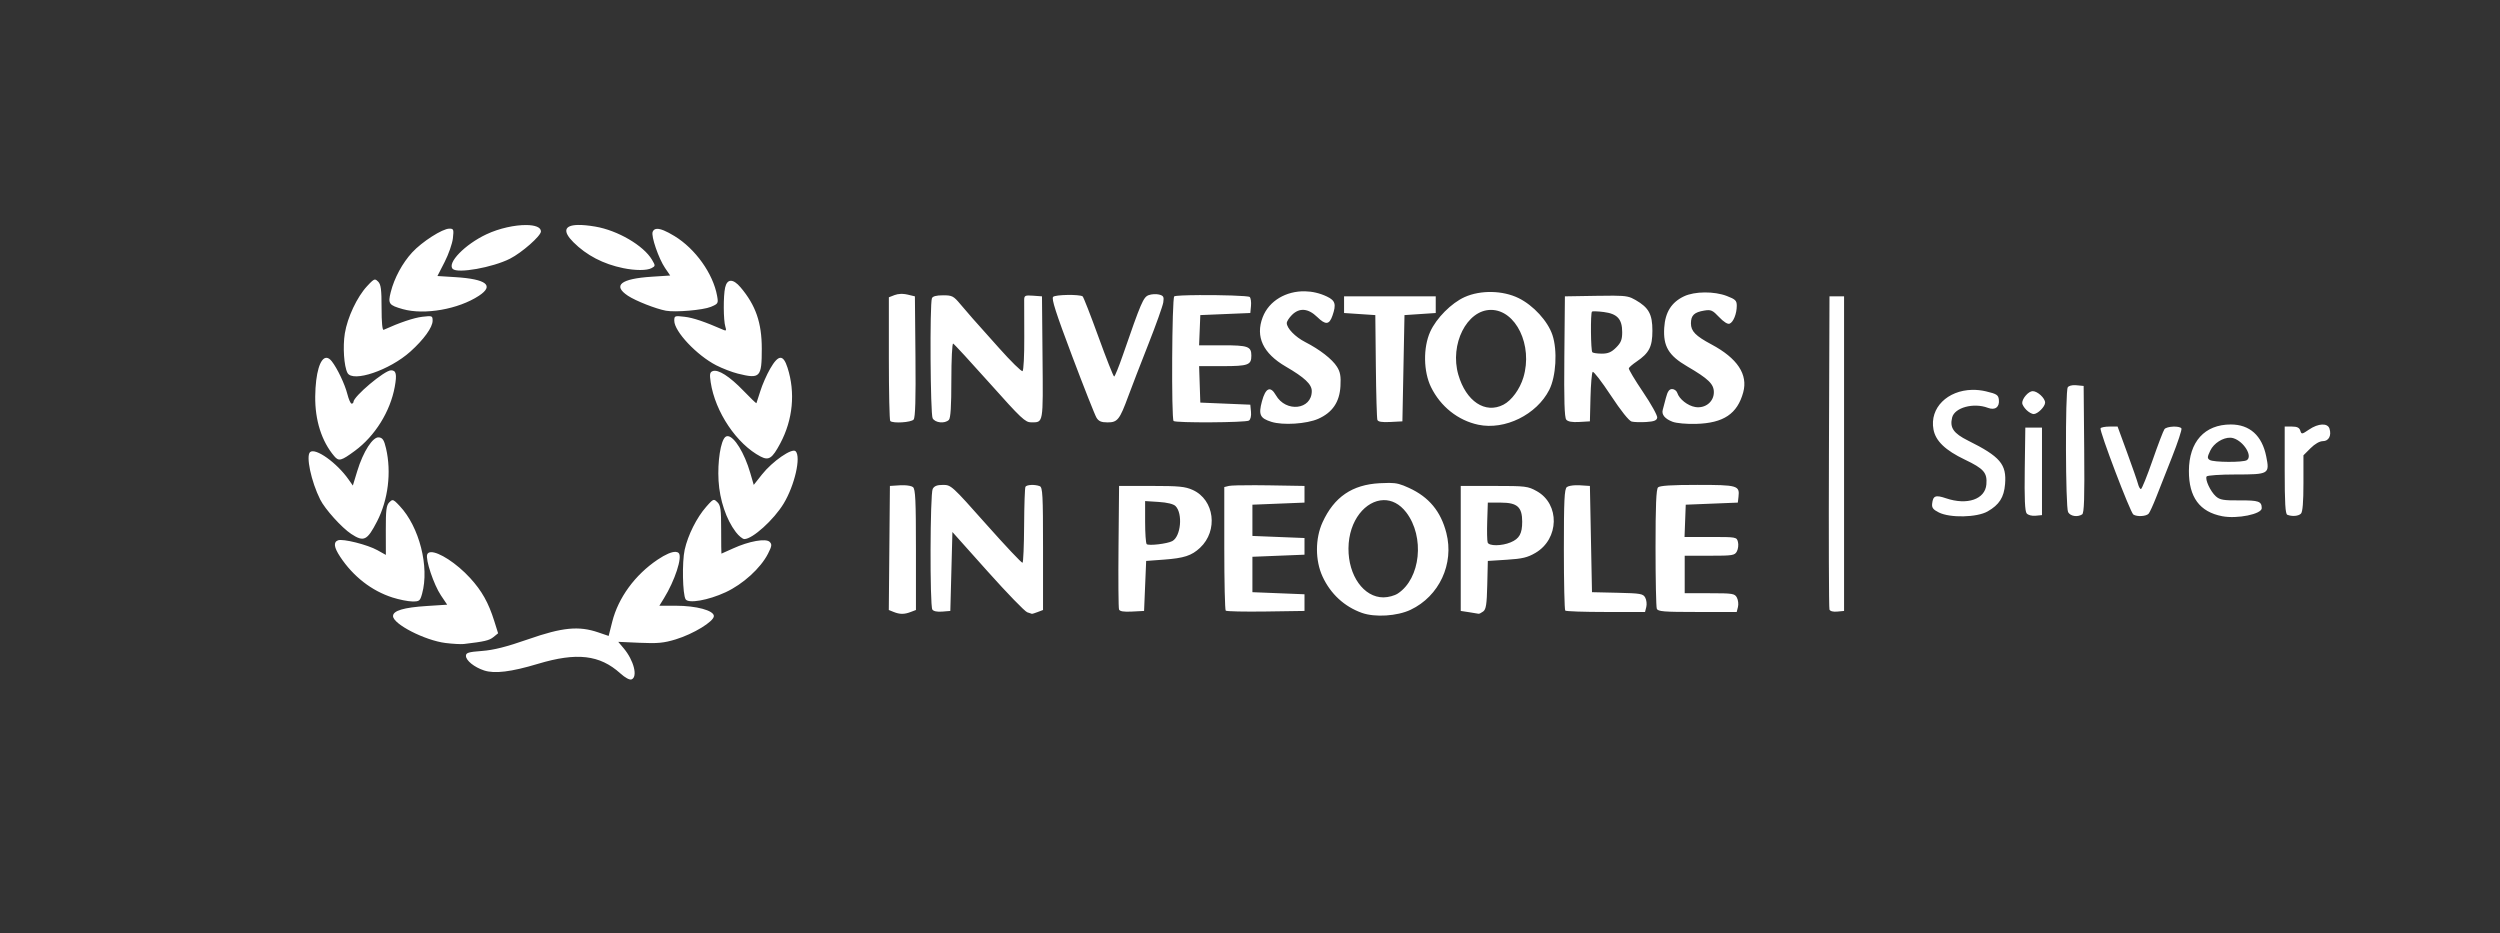 <?xml version="1.0" encoding="UTF-8" standalone="no"?>
<!-- Created with Inkscape (http://www.inkscape.org/) -->

<svg
   xmlns:dc="http://purl.org/dc/elements/1.1/"
   xmlns:cc="http://creativecommons.org/ns#"
   xmlns:rdf="http://www.w3.org/1999/02/22-rdf-syntax-ns#"
   xmlns:svg="http://www.w3.org/2000/svg"
   xmlns="http://www.w3.org/2000/svg"
   xmlns:sodipodi="http://sodipodi.sourceforge.net/DTD/sodipodi-0.dtd"
   xmlns:inkscape="http://www.inkscape.org/namespaces/inkscape"
   version="1.1"
   id="svg2"
   width="1200"
   height="448"
   viewBox="0 0 1200 448"
   sodipodi:docname="investors.jpg.svg"
   inkscape:version="0.92.3 (2405546, 2018-03-11)">
  <rect x="0" y="0" width="1200" height="448" fill="#333333" stroke="none"/>
  <defs
     id="defs6" />
  <sodipodi:namedview
     pagecolor="#ffffff"
     bordercolor="#666666"
     borderopacity="1"
     objecttolerance="10"
     gridtolerance="10"
     guidetolerance="10"
     inkscape:pageopacity="0"
     inkscape:pageshadow="2"
     inkscape:window-width="1861"
     inkscape:window-height="1016"
     id="namedview4"
     showgrid="false"
     inkscape:pagecheckerboard="true"
     inkscape:zoom="1.0857666"
     inkscape:cx="643.12412"
     inkscape:cy="275.03473"
     inkscape:window-x="59"
     inkscape:window-y="398"
     inkscape:window-maximized="1"
     inkscape:current-layer="svg2" />
  <path
     style="fill:#ffffff"
     d="m 277.364,107.981 c -6.489,0.149 -7.385,3.027 -2.154,8.258 6.33,6.33 14.342,10.502 23.943,12.471 5.826,1.194 11.351,1.189 13.594,-0.012 1.893,-1.013 1.899,-1.152 0.211,-4.01 -4.044,-6.846 -16.478,-14.113 -27.26,-15.932 -3.387,-0.571 -6.171,-0.825 -8.334,-0.775 z m -24.754,0.037 c -5.359,-0.046 -12.856,1.494 -19.131,4.447 -10.307,4.851 -18.994,13.781 -16.16,16.615 2.317,2.317 19.162,-0.692 27.486,-4.91 5.706,-2.892 14.848,-10.944 14.848,-13.08 0,-2.04 -2.875,-3.036 -7.043,-3.072 z m -36.945,1.73 c -3.277,0 -13.097,6.285 -17.811,11.398 -4.695,5.093 -8.596,12.31 -10.291,19.043 -1.413,5.61 -0.924,6.301 5.779,8.193 10.371,2.927 26.743,0.049 36.561,-6.428 7.488,-4.94 3.614,-7.989 -11.342,-8.928 l -8.592,-0.539 3.447,-6.719 c 1.896,-3.696 3.684,-8.813 3.973,-11.371 0.486,-4.311 0.36,-4.65 -1.725,-4.65 z m 99.664,0.098 c -1.034,0.051 -1.707,0.54 -2.061,1.461 -0.801,2.087 2.892,12.825 5.959,17.328 l 2.461,3.613 -8.895,0.578 c -14.888,0.967 -18.881,4.181 -11.369,9.152 3.736,2.472 13.409,6.274 18.229,7.164 4.56,0.842 17.839,-0.3 21.561,-1.855 3.519,-1.47 3.638,-1.681 2.992,-5.285 -1.907,-10.646 -10.443,-22.613 -20.479,-28.709 -3.943,-2.395 -6.675,-3.531 -8.398,-3.447 z M 180.009,134.2 c -0.779,-0.021 -1.704,0.888 -3.814,3.16 -4.804,5.173 -9.422,14.973 -10.672,22.652 -1.038,6.376 -0.405,15.852 1.268,18.986 2.519,4.719 20.245,-1.292 30.197,-10.24 6.45,-5.799 10.666,-11.649 10.666,-14.799 0,-2.398 -0.183,-2.468 -4.975,-1.9 -4.039,0.478 -10.941,2.808 -18.525,6.256 -0.634,0.288 -1,-3.566 -1,-10.52 0,-8.93 -0.312,-11.288 -1.674,-12.65 -0.587,-0.587 -1.003,-0.933 -1.471,-0.945 z m 170.787,0.58 c -1.282,0.013 -2.239,1.087 -2.729,3.219 -0.92,4.01 -0.853,15.793 0.107,18.818 0.532,1.678 0.369,2.085 -0.656,1.639 -9.409,-4.099 -14.748,-5.906 -18.891,-6.396 -4.791,-0.567 -4.975,-0.497 -4.975,1.9 0,5.134 10.81,16.609 20.16,21.4 2.937,1.505 7.59,3.294 10.34,3.977 10.73,2.663 11.5,1.862 11.5,-11.984 0,-12.445 -2.897,-20.816 -10.186,-29.43 -1.784,-2.109 -3.39,-3.156 -4.672,-3.143 z m 275.588,5.045 c -8.95,-0.177 -17.244,4.467 -20.295,12.455 -3.571,9.351 0.154,17.32 11.064,23.664 9.064,5.271 12.5,8.507 12.5,11.77 0,8.992 -12.442,10.404 -17.246,1.957 -2.593,-4.56 -4.941,-3.522 -6.672,2.951 -1.725,6.453 -0.963,8.116 4.525,9.857 5.524,1.752 16.938,1.018 22.502,-1.449 6.808,-3.019 10.229,-8.045 10.656,-15.652 0.271,-4.835 -0.084,-6.81 -1.678,-9.35 -2.27,-3.617 -8.289,-8.293 -15.238,-11.84 -4.785,-2.442 -8.85,-6.631 -8.85,-9.121 0,-0.776 1.105,-2.513 2.455,-3.863 3.601,-3.601 7.813,-3.262 12.182,0.98 4.017,3.901 5.757,3.741 7.293,-0.666 1.904,-5.461 1.385,-7.25 -2.666,-9.182 -3.428,-1.635 -7.031,-2.442 -10.533,-2.512 z m 89.609,0.33 c -4.555,-0.087 -9.117,0.716 -12.932,2.424 -6.386,2.859 -13.627,10.145 -16.568,16.67 -3.426,7.598 -3.254,19.116 0.398,26.566 4.58,9.342 12.973,16.012 22.725,18.061 12.731,2.674 27.988,-4.838 34.033,-16.756 3.261,-6.428 3.987,-18.893 1.533,-26.281 -2.229,-6.71 -9.172,-14.28 -16.297,-17.766 -3.789,-1.854 -8.337,-2.831 -12.893,-2.918 z m 102.268,0.213 c -3.744,0.026 -7.367,0.648 -9.916,1.857 -6.03,2.862 -9.038,7.624 -9.512,15.059 -0.567,8.903 2.063,13.35 10.979,18.557 10.233,5.976 12.842,8.5 12.842,12.424 0,4.593 -4.119,7.888 -8.893,7.113 -3.632,-0.589 -7.704,-3.78 -8.658,-6.787 -0.322,-1.013 -1.437,-1.842 -2.479,-1.842 -1.389,0 -2.187,1.132 -2.992,4.25 -0.604,2.337 -1.286,4.925 -1.516,5.75 -0.632,2.27 1.07,4.319 4.736,5.701 1.874,0.707 6.758,1.144 11.301,1.012 13.166,-0.383 19.773,-4.807 22.596,-15.129 2.354,-8.608 -2.781,-16.36 -15.242,-23.012 -7.65,-4.083 -9.854,-6.348 -9.854,-10.125 0,-3.826 1.59,-5.345 6.418,-6.129 3.205,-0.52 3.981,-0.177 7.115,3.146 2.16,2.291 4.091,3.509 5.006,3.158 1.825,-0.7 3.461,-4.768 3.461,-8.605 0,-2.479 -0.622,-3.093 -4.75,-4.686 -3.034,-1.171 -6.899,-1.739 -10.643,-1.713 z m -385.09,0.701 c -0.275,-0.009 -0.547,-0.008 -0.816,0.002 -1.077,0.039 -2.097,0.227 -2.951,0.559 l -2.75,1.068 v 29.359 c 0,16.147 0.299,29.657 0.666,30.023 1.251,1.251 10.062,0.7 11.227,-0.703 0.807,-0.972 1.061,-9.778 0.873,-30.25 l -0.266,-28.879 -3.5,-0.844 c -0.815,-0.197 -1.658,-0.309 -2.482,-0.336 z m 120.643,0.137 c -0.902,0.054 -1.797,0.215 -2.471,0.471 -2.547,0.968 -3.603,3.427 -12.387,28.822 -1.95,5.638 -3.828,10.245 -4.174,10.238 -0.346,-0.007 -3.732,-8.573 -7.525,-19.033 -3.793,-10.461 -7.215,-19.215 -7.604,-19.455 -1.679,-1.037 -13.059,-0.841 -14.145,0.244 -0.887,0.887 1.293,7.683 9.131,28.461 5.663,15.012 10.918,28.307 11.678,29.545 1.057,1.721 2.312,2.25 5.336,2.25 4.761,0 5.775,-1.285 9.934,-12.596 1.599,-4.348 5.925,-15.554 9.615,-24.904 3.69,-9.35 6.918,-18.404 7.174,-20.119 0.4,-2.678 0.11,-3.206 -2.059,-3.75 -0.694,-0.174 -1.602,-0.228 -2.504,-0.174 z m 21.732,0.447 c -6.198,0.039 -11.299,0.229 -11.898,0.6 -1.115,0.689 -1.433,58.723 -0.328,59.828 0.975,0.975 34.598,0.786 36.158,-0.203 0.796,-0.505 1.195,-2.193 1,-4.234 l -0.324,-3.395 -12,-0.5 -12,-0.5 -0.289,-8.75 -0.289,-8.75 h 11.34 c 12.21,0 13.738,-0.556 13.738,-5 0,-4.444 -1.529,-5 -13.744,-5 h -11.344 l 0.295,-7.25 0.293,-7.25 12,-0.5 12,-0.5 0.322,-3.377 c 0.178,-1.857 -0.091,-3.793 -0.598,-4.299 -0.632,-0.632 -14.003,-0.985 -24.332,-0.92 z m -122.906,0.096 c -3.208,0 -4.951,0.466 -5.318,1.424 -1.068,2.783 -0.756,55.541 0.34,57.59 1.2,2.242 5.866,2.712 7.793,0.785 0.844,-0.844 1.199,-6.506 1.199,-19.082 0,-9.836 0.387,-17.734 0.859,-17.551 0.473,0.183 8.388,8.771 17.59,19.084 15.069,16.888 17.044,18.748 19.891,18.734 5.884,-0.029 5.714,0.939 5.426,-31.053 l -0.266,-29.432 -4.25,-0.309 c -3.85,-0.279 -4.254,-0.091 -4.295,2 -0.025,1.269 -0.005,9.357 0.043,17.973 0.048,8.616 -0.323,15.919 -0.824,16.229 -0.501,0.31 -5.583,-4.68 -11.293,-11.088 -5.71,-6.408 -11.424,-12.811 -12.699,-14.229 -1.275,-1.417 -3.918,-4.489 -5.871,-6.826 -3.268,-3.91 -3.933,-4.25 -8.324,-4.25 z m 321.852,0.174 c -2.143,-0.013 -4.845,0.021 -8.338,0.078 l -15,0.248 -0.266,28.879 c -0.193,21.018 0.056,29.265 0.912,30.297 0.803,0.967 2.793,1.324 6.266,1.121 l 5.088,-0.297 0.285,-11.484 c 0.157,-6.317 0.628,-11.829 1.047,-12.248 0.419,-0.419 4.332,4.654 8.695,11.273 4.877,7.399 8.737,12.239 10.02,12.561 1.147,0.288 4.301,0.383 7.01,0.211 3.75,-0.238 5.006,-0.732 5.26,-2.068 0.183,-0.965 -2.881,-6.5 -6.809,-12.301 -3.927,-5.801 -6.998,-10.947 -6.824,-11.436 0.174,-0.489 1.85,-1.927 3.725,-3.197 6.035,-4.09 7.592,-7.129 7.592,-14.811 0,-7.935 -1.728,-11.085 -8.094,-14.748 -2.729,-1.57 -4.139,-2.039 -10.568,-2.078 z m -129.338,0.326 v 4 4 l 7.5,0.5 7.5,0.5 0.254,24.5 c 0.14,13.475 0.472,25.086 0.738,25.801 0.339,0.911 2.208,1.21 6.246,1 l 5.762,-0.301 0.5,-25.5 0.5,-25.5 7.5,-0.5 7.5,-0.5 v -4 -4 h -22 z m 233,0 -0.258,74.5 c -0.142,40.975 -0.034,75.092 0.242,75.814 0.31,0.812 1.746,1.194 3.76,1 l 3.256,-0.314 v -75.5 -75.5 h -3.5 z m -162.5,6.5 c 11.994,0 20.199,17.052 15.584,32.387 -1.711,5.685 -5.656,11.081 -9.586,13.113 -8.731,4.515 -17.932,-1.586 -21.643,-14.352 -4.242,-14.59 4.075,-31.148 15.645,-31.148 z m 50.354,0.693 c 1.026,0.032 2.376,0.144 3.799,0.326 6.514,0.836 8.848,3.387 8.848,9.668 0,3.603 -0.566,5.031 -2.924,7.389 -2.234,2.234 -3.844,2.924 -6.832,2.924 -2.151,0 -4.211,-0.301 -4.578,-0.668 -0.76,-0.76 -0.924,-18.742 -0.178,-19.488 0.134,-0.134 0.839,-0.182 1.865,-0.15 z m -391.463,22.297 c -1.332,0.08 -2.898,1.829 -4.875,5.26 -1.664,2.888 -3.788,7.725 -4.719,10.75 -0.931,3.025 -1.773,5.632 -1.871,5.793 -0.098,0.161 -2.902,-2.539 -6.232,-6 -6.614,-6.874 -12.151,-10.408 -14.75,-9.41 -1.377,0.528 -1.545,1.458 -0.963,5.34 2.138,14.26 12.548,29.741 23.986,35.676 3.909,2.028 5.55,0.925 9.416,-6.328 6.066,-11.381 7.313,-24.389 3.482,-36.32 -1.043,-3.25 -2.142,-4.84 -3.475,-4.76 z m -217.908,0.006 c -2.953,0.074 -5.191,7.222 -5.326,18.504 -0.138,11.486 3.093,21.62 9.164,28.75 2.16,2.537 3.299,2.236 9.881,-2.609 9.645,-7.1 16.978,-18.869 19.129,-30.701 1.105,-6.078 0.685,-7.939 -1.787,-7.939 -3.132,0 -18.043,12.563 -18.043,15.201 0,0.439 -0.396,0.799 -0.881,0.799 -0.485,0 -1.405,-2.081 -2.045,-4.623 -1.18,-4.686 -4.831,-12.361 -7.475,-15.715 -0.909,-1.153 -1.79,-1.687 -2.617,-1.666 z m 839.375,13.133 c -1.698,-0.043 -3.045,0.35 -3.486,1.047 -1.243,1.961 -1.091,57.543 0.164,59.889 1.059,1.979 4.468,2.538 6.73,1.102 0.984,-0.625 1.206,-7.554 1,-31.234 l -0.266,-30.432 -3.394,-0.324 c -0.255,-0.024 -0.505,-0.041 -0.748,-0.047 z m -49.406,2.252 c -11.641,0.242 -20.502,8.537 -18.531,19.043 1.033,5.508 5.694,9.981 15.061,14.453 9.118,4.353 10.797,6.283 10.328,11.883 -0.6,7.161 -9.209,10.118 -19.393,6.66 -5.021,-1.705 -6.204,-1.243 -6.637,2.592 -0.22,1.95 0.457,2.839 3.221,4.227 5.373,2.698 18.291,2.419 23.406,-0.506 5.587,-3.195 7.847,-6.727 8.375,-13.098 0.791,-9.544 -2.322,-13.202 -17.781,-20.898 -6.973,-3.471 -8.853,-6.202 -7.629,-11.078 1.203,-4.794 10.31,-7.251 17.186,-4.637 3.437,1.307 5.66,-0.362 5.244,-3.936 -0.263,-2.261 -1.035,-2.761 -6.146,-3.975 -2.295,-0.545 -4.547,-0.775 -6.703,-0.73 z m 29.105,0.619 c -2.001,0 -5.057,3.458 -5.057,5.723 0,0.703 0.9,2.177 2,3.277 1.1,1.1 2.675,2 3.5,2 1.938,0 5.5,-3.562 5.5,-5.5 0,-2.13 -3.641,-5.5 -5.943,-5.5 z m 95.059,16 c -12.553,0 -20.049,8.31 -20.094,22.281 -0.041,12.611 5.13,19.651 15.979,21.754 7.193,1.394 19.01,-1.011 18.984,-3.863 -0.03,-3.283 -1.458,-3.785 -10.623,-3.729 -7.772,0.048 -9.476,-0.243 -11.389,-1.943 -2.597,-2.31 -5.313,-8.142 -4.445,-9.545 0.328,-0.531 6.519,-0.955 13.91,-0.955 16.057,0 16.401,-0.204 14.701,-8.668 -2.01,-10.007 -7.923,-15.332 -17.023,-15.332 z m 43.822,0.033 c -1.784,0.08 -4.016,0.888 -6.25,2.404 -3.457,2.346 -3.615,2.365 -4.207,0.5 -0.451,-1.421 -1.529,-1.938 -4.047,-1.938 h -3.434 v 20.916 c 0,15.798 0.306,21.041 1.25,21.422 2.293,0.925 5.338,0.674 6.551,-0.539 0.814,-0.814 1.199,-5.511 1.199,-14.6 v -13.4 l 3.4,-3.398 c 2.077,-2.077 4.385,-3.4 5.932,-3.4 2.811,0 4.224,-2.674 3.168,-6 -0.443,-1.397 -1.779,-2.046 -3.562,-1.967 z m -101.984,0.967 c -2.109,0 -4.063,0.369 -4.342,0.82 -0.68,1.1 14.294,40.478 15.748,41.414 1.822,1.173 6.305,0.879 7.383,-0.484 0.543,-0.688 2.139,-4.175 3.543,-7.75 1.404,-3.575 4.838,-12.283 7.631,-19.352 2.793,-7.068 4.827,-13.256 4.521,-13.75 -0.834,-1.349 -7.053,-1.081 -8.15,0.352 -0.526,0.688 -3.107,7.438 -5.734,15 -2.628,7.562 -5.128,13.75 -5.557,13.75 -0.428,0 -1.05,-1.084 -1.383,-2.408 -0.332,-1.324 -2.681,-8.074 -5.217,-15 l -4.609,-12.592 z m -40.453,0.5 -0.272,19.871 c -0.194,14.214 0.065,20.278 0.914,21.301 0.686,0.827 2.488,1.303 4.271,1.129 l 3.086,-0.301 v -21 -21 h -4 z m -622.789,4.098 c -0.439,-0.028 -0.842,0.096 -1.197,0.391 -2.262,1.878 -3.803,11.795 -3.264,21.012 0.543,9.269 3.682,18.599 8.287,24.637 1.411,1.85 3.26,3.363 4.109,3.363 3.89,0 14.103,-9.22 18.83,-17 5.301,-8.724 8.451,-22.475 5.764,-25.162 -1.693,-1.693 -11.151,4.844 -16.137,11.15 l -3.961,5.012 -1.664,-5.721 c -2.838,-9.761 -7.693,-17.484 -10.768,-17.682 z m -167.443,0.586 c -2.94,-0.419 -7.578,6.778 -10.455,16.227 l -2.104,6.908 -2.041,-2.908 c -5.618,-8.011 -15.861,-15.326 -18.451,-13.176 -2.134,1.771 0.493,14.155 4.84,22.818 2.318,4.62 10.346,13.517 14.879,16.49 6.055,3.972 7.664,3.188 12.412,-6.043 5.317,-10.338 6.946,-23.585 4.303,-35 -0.92,-3.972 -1.615,-5.065 -3.383,-5.316 z m 888.631,0.164 c 0.497,0.015 0.977,0.087 1.426,0.223 5.043,1.527 9.44,8.694 6.484,10.568 -1.782,1.13 -15.954,1.054 -17.771,-0.096 -1.271,-0.804 -1.237,-1.4 0.26,-4.539 1.693,-3.551 6.118,-6.262 9.602,-6.156 z m -403.746,21.697 c -1.247,-0.007 -2.705,0.048 -4.518,0.143 -13.245,0.695 -21.905,6.61 -27.467,18.758 -3.575,7.809 -3.572,18.332 0.008,26.062 3.848,8.31 10.424,14.391 18.824,17.404 6.314,2.265 16.999,1.592 23.457,-1.475 13.718,-6.514 20.94,-22.034 17.145,-36.85 -2.666,-10.406 -8.341,-17.248 -17.957,-21.65 -3.897,-1.784 -5.75,-2.371 -9.492,-2.393 z m -214.146,0.955 c -2.868,0 -4.216,0.524 -4.971,1.934 -1.252,2.34 -1.408,55.929 -0.168,57.885 0.524,0.827 2.292,1.2 4.734,1 l 3.898,-0.318 0.5,-18.947 0.5,-18.945 16.934,18.945 c 9.314,10.42 17.864,19.24 19,19.598 1.136,0.358 2.15,0.695 2.252,0.75 0.102,0.055 1.339,-0.341 2.75,-0.877 l 2.564,-0.975 v -29.418 c 0,-25.903 -0.189,-29.489 -1.582,-30.023 -2.338,-0.897 -6.219,-0.737 -6.85,0.283 -0.303,0.49 -0.593,8.81 -0.645,18.492 -0.052,9.682 -0.394,17.782 -0.76,18 -0.366,0.218 -8.215,-8.105 -17.443,-18.494 -16.413,-18.478 -16.864,-18.889 -20.715,-18.889 z m 362.072,0 c -12.416,0 -18.036,0.356 -18.879,1.199 -0.876,0.876 -1.199,8.693 -1.199,28.918 0,15.245 0.274,28.431 0.607,29.301 0.524,1.365 3.192,1.582 19.48,1.582 h 18.875 l 0.604,-2.406 c 0.332,-1.324 0.1,-3.349 -0.516,-4.5 -1.041,-1.945 -1.967,-2.094 -13.086,-2.094 h -11.965 v -9 -9 h 11.965 c 11.119,0 12.045,-0.149 13.086,-2.094 0.616,-1.151 0.848,-3.176 0.516,-4.5 -0.598,-2.382 -0.732,-2.406 -13.127,-2.406 h -12.523 l 0.293,-7.75 0.291,-7.75 12.5,-0.5 12.5,-0.5 0.322,-2.811 c 0.618,-5.391 -0.418,-5.689 -19.744,-5.689 z m -212.355,0.148 c -6.439,-0.018 -11.545,0.107 -12.473,0.336 l -2.25,0.553 v 29.314 c 0,16.123 0.309,29.623 0.688,30.002 0.378,0.378 9.041,0.567 19.25,0.418 l 18.562,-0.271 v -4 -4 l -12.5,-0.5 -12.5,-0.5 v -8.5 -8.5 l 12.5,-0.5 12.5,-0.5 v -4 -4 l -12.5,-0.5 -12.5,-0.5 v -7.5 -7.5 l 12.5,-0.5 12.5,-0.5 v -4 -4 l -17,-0.285 c -2.337,-0.039 -4.631,-0.06 -6.777,-0.066 z m -168.391,0.014 c -0.65,-0.022 -1.329,-0.014 -2.004,0.029 l -4.828,0.309 -0.266,29.775 -0.264,29.777 2.264,0.91 c 3.027,1.216 5.123,1.231 8.201,0.06 l 2.564,-0.975 v -28.902 c 0,-23.769 -0.252,-29.111 -1.422,-30.082 -0.597,-0.495 -2.295,-0.836 -4.246,-0.902 z m 322.336,0 c -1.951,0.066 -3.649,0.407 -4.246,0.902 -1.169,0.97 -1.422,6.287 -1.422,29.891 0,15.791 0.299,29.01 0.666,29.377 0.367,0.367 9.135,0.668 19.482,0.668 h 18.814 l 0.604,-2.406 c 0.332,-1.324 0.107,-3.336 -0.5,-4.471 -1.009,-1.885 -2.158,-2.087 -13.336,-2.344 l -12.23,-0.279 -0.5,-25.5 -0.5,-25.5 -4.828,-0.309 c -0.675,-0.043 -1.354,-0.051 -2.004,-0.029 z m -219.168,0.338 -0.266,28.988 c -0.146,15.943 -0.039,29.577 0.238,30.299 0.355,0.924 2.207,1.225 6.266,1.014 l 5.762,-0.301 0.5,-12 0.5,-12 8.5,-0.629 c 9.726,-0.719 13.318,-1.894 17.373,-5.686 8.793,-8.222 6.914,-23.044 -3.52,-27.756 -3.634,-1.641 -6.605,-1.93 -19.814,-1.93 z m 164,0 v 30 30 l 4,0.607 c 2.2,0.334 4.251,0.672 4.559,0.75 0.307,0.078 1.31,-0.42 2.229,-1.107 1.359,-1.018 1.721,-3.387 1.941,-12.75 l 0.271,-11.5 9.117,-0.578 c 7.466,-0.473 9.957,-1.069 13.752,-3.293 11.43,-6.698 11.785,-23.413 0.631,-29.623 -4.278,-2.382 -5.288,-2.506 -20.5,-2.506 z m -358.398,6.715 c -0.786,-0.057 -1.657,0.878 -3.773,3.285 -4.573,5.2 -8.77,13.57 -10.34,20.627 -1.305,5.866 -1.008,21.414 0.455,23.781 1.333,2.157 10.821,0.492 19.17,-3.365 8.346,-3.856 16.822,-11.556 20.363,-18.498 1.87,-3.665 1.989,-4.507 0.811,-5.686 -1.808,-1.808 -9.936,-0.353 -17.584,3.148 -2.994,1.371 -5.503,2.492 -5.574,2.492 -0.071,10e-6 -0.129,-5.158 -0.129,-11.463 0,-9.785 -0.268,-11.725 -1.828,-13.25 -0.66,-0.645 -1.099,-1.038 -1.57,-1.072 z m 321.338,0.096 c 3.843,-0.082 7.729,1.732 10.91,5.902 8.954,11.739 6.882,31.72 -4.035,38.918 -1.583,1.044 -4.608,1.857 -6.916,1.861 -9.447,0.015 -16.902,-10.442 -16.787,-23.549 0.119,-13.598 8.373,-22.952 16.828,-23.133 z m -475.75,0.029 c -0.45,0.046 -0.867,0.412 -1.475,1.02 -1.428,1.43 -1.709,3.677 -1.684,13.484 l 0.029,11.77 -4.062,-2.271 c -4.737,-2.647 -16.609,-5.62 -18.912,-4.736 -2.289,0.878 -1.959,3.367 1.049,7.912 6.265,9.467 15.095,16.334 25.127,19.541 3.156,1.009 7.405,1.857 9.441,1.887 3.443,0.05 3.776,-0.209 4.744,-3.695 3.581,-12.895 -1.313,-32.101 -10.732,-42.113 -1.94,-2.062 -2.776,-2.874 -3.525,-2.797 z m 361.311,0.428 6.512,0.414 c 4.106,0.261 7.092,0.992 8.078,1.979 3.59,3.59 2.571,14.612 -1.555,16.82 -2.411,1.29 -11.393,2.345 -12.285,1.443 -0.412,-0.417 -0.75,-5.235 -0.75,-10.707 z m 164.5,0.732 6.35,0.014 c 7.808,0.017 10.15,2.131 10.15,9.162 0,5.736 -1.355,8.156 -5.549,9.908 -4.293,1.794 -10.35,1.841 -11.023,0.086 -0.281,-0.731 -0.379,-5.344 -0.219,-10.25 z M 324.325,264.901 c -1.851,-0.106 -4.857,1.173 -8.668,3.732 -10.843,7.282 -18.867,18.257 -21.779,29.787 l -1.725,6.828 -5,-1.707 c -9.349,-3.19 -17.199,-2.425 -33.504,3.266 -10.565,3.688 -16.598,5.217 -22.246,5.643 -6.553,0.493 -7.75,0.86 -7.75,2.369 0,2.229 4.002,5.445 8.709,6.998 5.045,1.665 12.998,0.691 25.791,-3.158 18.693,-5.625 29.735,-4.351 39.607,4.568 2.319,2.095 4.453,3.243 5.371,2.891 3.122,-1.198 1.113,-9.157 -3.775,-14.953 l -2.602,-3.084 10.354,0.461 c 8.564,0.381 11.535,0.1 17.199,-1.631 8.541,-2.609 18.346,-8.597 18.346,-11.201 0,-2.682 -8.392,-4.961 -18.264,-4.961 h -7.898 l 2.205,-3.568 c 5.249,-8.493 8.95,-19.839 7.082,-21.707 -0.348,-0.348 -0.836,-0.537 -1.453,-0.572 z m -117.537,0.146 c -0.86,0.048 -1.462,0.392 -1.727,1.08 -0.918,2.391 3.136,14.507 6.564,19.621 l 3.018,4.5 -9.746,0.627 c -11.141,0.717 -16.244,2.235 -16.244,4.834 0,3.847 15.327,11.708 25.213,12.93 3.458,0.427 7.412,0.645 8.787,0.482 9.955,-1.174 12.173,-1.693 14.176,-3.314 l 2.262,-1.832 -1.84,-5.863 c -2.763,-8.809 -5.943,-14.485 -11.557,-20.627 -6.642,-7.268 -15.182,-12.645 -18.906,-12.438 z"
     id="path4866"
     inkscape:connector-curvature="0" />
</svg>
